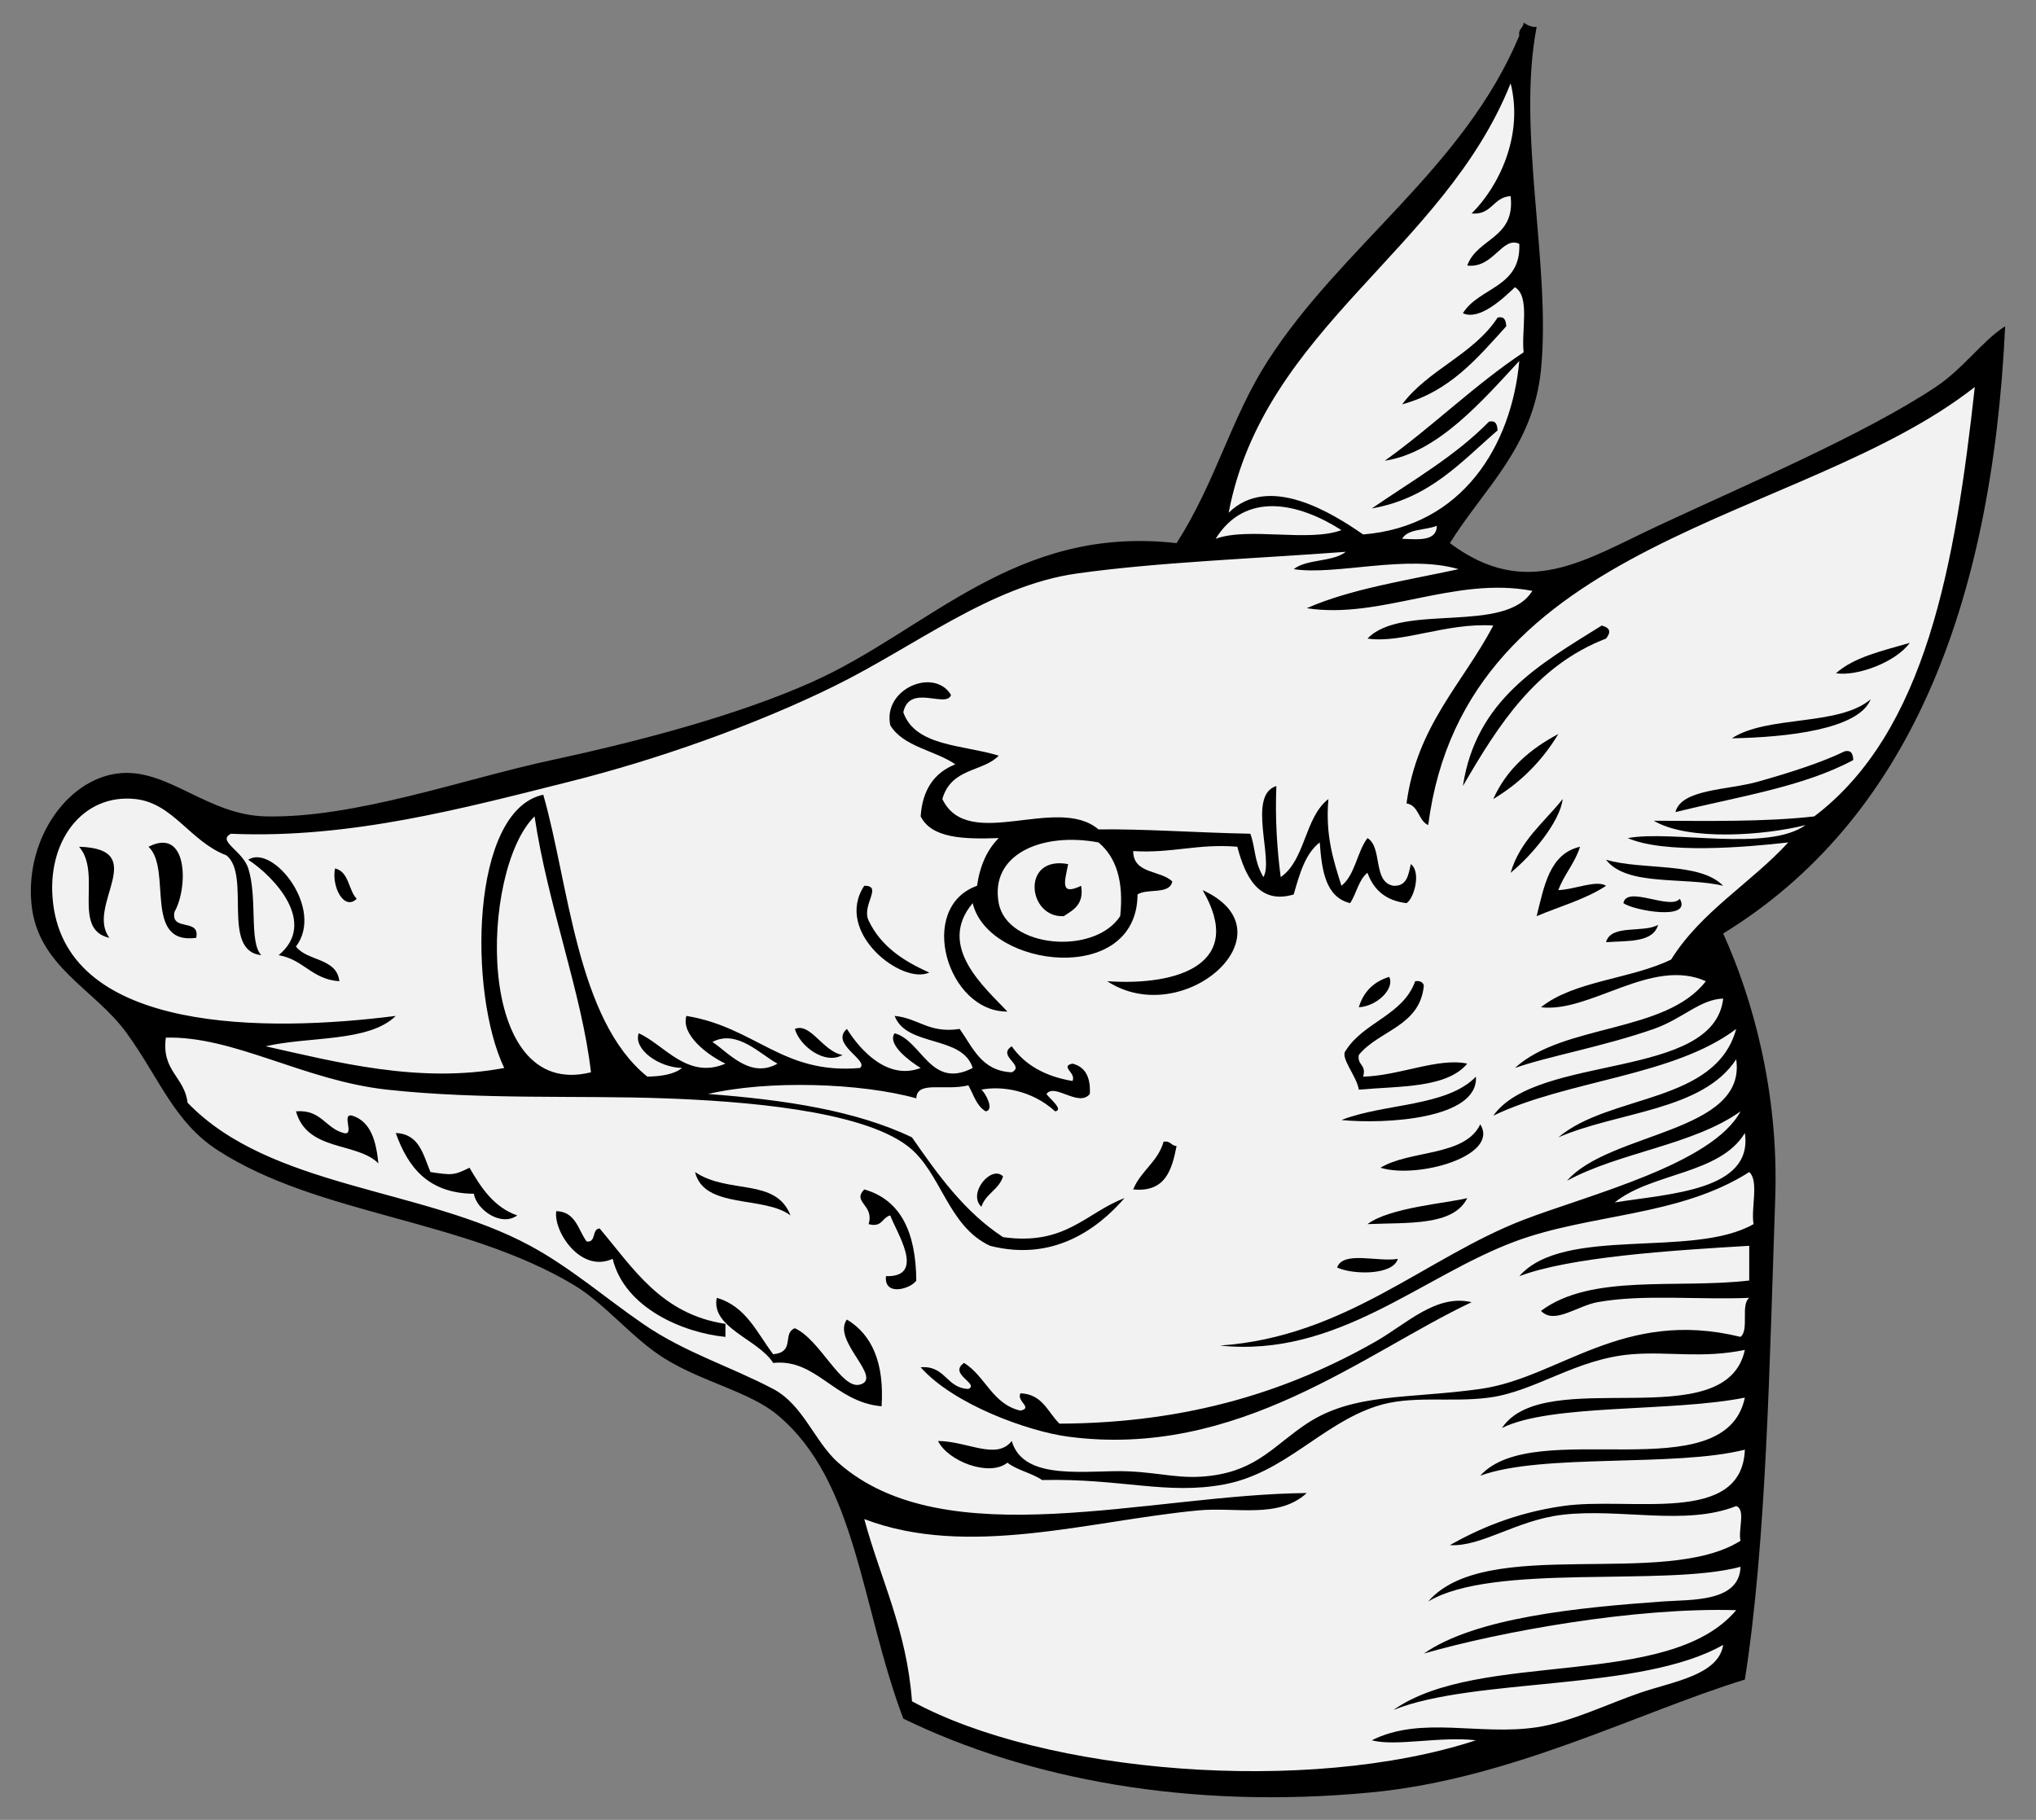 <?xml version="1.0" encoding="UTF-8" standalone="no"?>
<!DOCTYPE svg PUBLIC "-//W3C//DTD SVG 1.1//EN" "http://www.w3.org/Graphics/SVG/1.1/DTD/svg11.dtd">
<svg xmlns:dc="http://purl.org/dc/elements/1.1/" version="1.1" xmlns:xl="http://www.w3.org/1999/xlink" xmlns="http://www.w3.org/2000/svg" viewBox="33.75 76.5 297 265.5" width="297" height="265.5">
  <rect x="33.75" y="76.5" width="297" height="265.5" fill="#808080" stroke="none"/>
  <defs>
    <clipPath id="artboard_clip_path">
      <path d="M 33.75 76.5 L 330.75 76.5 L 330.75 331.943 L 319.5 339.989 L 33.75 342 Z"/>
    </clipPath>
  </defs>
  <g id="Boar_s_Head_Couped_(2)" stroke="none" stroke-opacity="1" stroke-dasharray="none" fill="none" fill-opacity="1">
    <title>Boar&apos;s Head Couped (2)</title>
    <g id="Boar_s_Head_Couped_(2)_Art" clip-path="url(#artboard_clip_path)">
      <title>Art</title>
      <g id="Group_111">
        <g id="Graphic_150">
          <path d="M 256.223 82.94 C 255.185 90.852 255.929 99.703 256.651 108.291 C 257.311 116.181 257.939 123.634 257.28 130.301 C 256.498 138.228 252.65 143.368 248.579 148.808 C 247.082 150.808 245.537 152.876 244.176 155.071 L 243.565 156.057 L 244.493 156.752 C 248.501 159.746 252.466 161.202 256.61 161.202 C 262.063 161.202 267.209 158.693 272.656 156.038 C 273.8 155.48 274.966 154.912 276.163 154.352 C 278.724 153.155 281.482 151.897 284.336 150.595 C 295.605 145.453 308.382 139.624 316.824 134.01 C 319.001 132.564 320.783 130.781 322.503 129.054 C 323.299 128.258 324.072 127.484 324.839 126.794 C 323.667 146.59 319.976 163.535 313.849 177.197 C 307.13 192.178 297.243 203.758 284.454 211.61 L 283.502 212.195 L 283.965 213.212 C 287.018 219.929 292.054 233.799 291.444 251.245 C 291.331 254.488 291.226 257.795 291.118 261.142 C 290.452 281.949 289.762 303.455 287.15 320.556 C 282.457 322.041 277.6 323.902 272.469 325.865 C 260.826 330.324 247.627 335.378 233.736 336.722 C 228.858 337.194 223.956 337.433 219.163 337.433 C 199.85 337.433 181.662 333.587 166.523 326.305 C 164.663 321.278 163.311 316.088 162.003 311.062 C 159.024 299.628 156.212 288.828 147.976 281.956 C 145.593 279.968 142.44 278.672 139.103 277.303 C 136.487 276.228 133.783 275.117 131.379 273.626 C 129.147 272.239 127.025 270.291 124.972 268.405 C 122.786 266.398 120.528 264.321 118.071 262.857 C 109.888 257.976 100.556 255.405 91.532 252.92 C 82.255 250.366 73.495 247.954 66.22 243.261 C 62.054 240.576 59.807 236.873 57.205 232.584 C 56.013 230.62 54.781 228.59 53.271 226.498 C 51.585 224.164 49.48 222.261 47.447 220.421 C 43.663 216.998 40.089 213.765 39.584 208.141 C 39.151 203.321 40.694 198.353 43.711 194.85 C 45.96 192.239 48.793 190.706 51.686 190.534 C 51.869 190.524 52.048 190.519 52.228 190.519 C 55.107 190.519 57.915 191.878 60.888 193.317 C 64.224 194.932 68.005 196.763 72.465 196.863 C 72.797 196.871 73.131 196.874 73.466 196.874 C 82.621 196.874 92.795 194.179 102.634 191.572 C 106.823 190.462 110.778 189.414 114.524 188.609 C 130.58 185.161 143.439 181.301 152.743 177.137 C 157.861 174.847 162.633 171.837 167.248 168.928 C 176.793 162.91 186.662 156.687 199.999 156.687 C 201.709 156.687 203.471 156.79 205.237 156.99 L 206.022 157.078 L 206.446 156.414 C 209.396 151.806 211.427 147.102 213.392 142.553 C 215.318 138.088 217.141 133.871 219.733 129.839 C 224.143 122.984 229.867 116.912 235.402 111.041 C 243.244 102.731 251.343 94.14 256.223 82.94" fill="#f2f2f2"/>
        </g>
        <g id="Group_112">
          <title>Ink</title>
          <g id="Graphic_149">
            <path d="M 252.213 122.831 C 253.288 122.598 253.405 123.324 253.478 124.096 C 249.263 128.741 245.262 133.599 238.29 135.486 C 242.074 130.412 248.726 128.205 252.213 122.831 Z" fill="black"/>
          </g>
          <g id="Graphic_148">
            <path d="M 250.947 138.018 C 252.023 137.785 252.139 138.512 252.213 139.284 C 246.89 143.875 242.306 149.206 233.861 150.674 C 239.737 146.638 246.049 143.035 250.947 138.018 Z" fill="black"/>
          </g>
          <g id="Graphic_147">
            <path d="M 267.399 167.76 C 268.713 168.114 268.739 168.747 268.032 169.658 C 257.832 173.59 252.335 182.227 247.149 191.173 C 249.063 178.534 258.444 173.358 267.399 167.76 Z" fill="black"/>
          </g>
          <g id="Graphic_146">
            <path d="M 312.327 170.291 C 310.347 173.058 304.728 175.202 301.57 174.72 C 304.247 172.337 308.409 171.436 312.327 170.291 Z" fill="black"/>
          </g>
          <g id="Graphic_145">
            <path d="M 172.479 177.884 C 171.826 179.897 166.422 176.172 165.518 180.415 C 167.261 185.423 174.284 185.149 179.439 186.743 C 177.121 189.155 172.535 188.462 171.213 193.07 C 174.973 200.879 187.95 192.37 193.993 197.5 C 200.688 197.412 208.323 197.983 216.141 198.132 C 216.942 200.322 216.626 201.967 218.039 204.46 C 219.609 202.023 215.635 192.498 219.938 191.172 C 219.747 196.005 220.039 200.353 220.57 204.46 C 224.196 201.968 224.059 195.714 227.533 193.07 C 227.06 198.393 228.271 202.034 229.432 205.726 C 231.431 204.14 231.689 200.814 233.228 198.765 C 235.47 200.109 233.946 205.217 237.025 205.726 C 239.013 205.817 239.199 204.103 239.556 202.562 C 241.109 203.749 240.005 207.611 238.923 208.257 C 235.899 207.905 234.119 206.31 233.228 203.827 C 231.931 204.851 231.631 206.872 230.697 208.257 C 227.136 207.388 226.561 203.532 226.268 199.398 C 224.124 201.052 223.317 204.041 222.469 206.991 C 217.332 208.524 215.37 204.284 214.243 200.031 C 208.487 199.548 204.685 201.019 199.055 200.663 C 199.06 204.035 203.047 203.421 204.751 205.093 C 204.406 207.067 201.081 206.063 199.688 206.991 C 199.623 220.396 177.86 217.742 175.643 208.257 C 170.324 214.563 177.408 220.564 180.705 224.076 C 171.937 224.157 167.422 208.906 176.275 205.726 C 176.697 202.772 177.755 200.455 179.439 198.765 C 174.41 198.944 169.667 198.835 168.05 195.601 C 168.317 191.65 170.083 189.198 173.112 188.008 C 170.112 185.944 165.527 185.467 163.62 182.313 C 162.484 176.966 170.044 173.827 172.479 177.884 Z M 179.439 208.258 C 180.669 214.815 193.387 215.911 197.157 210.156 C 197.714 204.96 196.518 201.514 193.993 199.399 C 185.705 197.854 178.107 201.149 179.439 208.258 Z" fill="black"/>
          </g>
          <g id="Graphic_144">
            <path d="M 306.632 178.517 C 304.902 182.908 294.465 184.063 286.382 184.211 C 291.616 180.8 301.962 182.495 306.632 178.517 Z" fill="black"/>
          </g>
          <g id="Graphic_143">
            <path d="M 261.071 183.579 C 258.697 187.532 255.531 190.696 251.58 193.07 C 253.53 188.695 256.942 185.779 261.071 183.579 Z" fill="black"/>
          </g>
          <g id="Graphic_142">
            <path d="M 304.101 187.377 C 296.844 191.298 287.125 192.76 278.156 194.97 C 279.005 191.595 285.776 191.784 290.178 190.54 C 294.951 189.193 299.49 187.736 302.835 186.111 C 303.912 185.878 304.03 186.603 304.101 187.377 Z" fill="black"/>
          </g>
          <g id="Graphic_141">
            <path d="M 261.704 193.071 C 261.346 196.309 257.257 201.275 254.111 203.828 C 255.5 199.102 259 196.486 261.704 193.071 Z" fill="black"/>
          </g>
          <g id="Graphic_140">
            <path d="M 62.371 213.321 C 54.567 214.377 58.914 203.279 55.411 200.033 C 61.203 197.071 61.208 206.032 59.207 209.525 C 58.59 212.462 62.989 210.383 62.371 213.321 Z" fill="black"/>
          </g>
          <g id="Graphic_139">
            <path d="M 45.285 200.032 C 55.828 200.337 46.175 208.711 49.715 213.32 C 44.134 212.116 48.69 203.937 45.285 200.032 Z" fill="black"/>
          </g>
          <g id="Graphic_138">
            <path d="M 264.235 200.032 C 263.486 202.447 261.919 204.042 261.071 206.36 C 263.428 206.277 266.664 204.821 268.032 205.727 C 265.12 207.668 261.318 208.717 257.907 210.156 C 259.005 205.771 259.774 201.057 264.235 200.032 Z" fill="black"/>
          </g>
          <g id="Graphic_137">
            <path d="M 69.964 201.93 C 73.524 199.579 81.12 209.078 76.925 214.586 C 78.55 216.757 82.885 216.218 83.252 219.648 C 79.277 219.405 78.008 216.456 74.394 215.851 C 80.075 211.179 73.852 204.487 69.964 201.93 Z" fill="black"/>
          </g>
          <g id="Graphic_136">
            <path d="M 268.032 201.93 C 273.424 203.499 281.683 202.2 285.116 205.727 C 279.505 204.378 271.058 205.865 268.032 201.93 Z" fill="black"/>
          </g>
          <g id="Graphic_135">
            <path d="M 189.564 202.563 C 189.08 205.08 188.298 207.253 191.462 205.727 C 191.895 208.479 190.324 209.23 188.931 210.156 C 183.623 210.451 182.669 201.265 189.564 202.563 Z" fill="black"/>
          </g>
          <g id="Graphic_134">
            <path d="M 82.621 203.196 C 84.681 203.668 84.546 206.333 85.785 207.625 C 83.945 209.423 82.088 205.87 82.621 203.196 Z" fill="black"/>
          </g>
          <g id="Graphic_133">
            <path d="M 159.822 205.727 C 162.598 205.691 159.391 208.543 160.455 210.789 C 162.213 214.516 165.507 216.705 169.314 218.382 C 165.324 220.245 155.36 212.482 159.822 205.727 Z" fill="black"/>
          </g>
          <g id="Graphic_132">
            <path d="M 209.181 206.36 C 222.595 212.486 206.417 226.922 195.258 219.648 C 205.784 220.366 215.417 217.029 209.181 206.36 Z" fill="black"/>
          </g>
          <g id="Graphic_131">
            <path d="M 278.789 207.625 C 280.645 210.867 272.028 209.34 270.563 208.258 C 271.037 205.615 277.37 209.323 278.789 207.625 Z" fill="black"/>
          </g>
          <g id="Graphic_130">
            <path d="M 275.625 211.423 C 274.882 214.057 271.184 213.731 268.032 213.954 C 268.739 211.288 273.485 212.658 275.625 211.423 Z" fill="black"/>
          </g>
          <g id="Graphic_129">
            <path d="M 236.392 219.016 C 237.268 220.678 234.627 223.319 231.963 223.446 C 232.655 221.187 234.132 219.71 236.392 219.016 Z" fill="black"/>
          </g>
          <g id="Graphic_128">
            <path d="M 240.189 219.649 C 240.923 219.546 241.314 219.788 241.454 220.282 C 240.89 226.256 234.891 226.798 231.963 230.407 C 231.703 231.931 233.118 231.783 232.595 233.571 C 237.837 233.451 243.58 230.753 247.782 231.673 C 244.819 235.249 237.97 234.939 231.963 235.469 C 231.718 233.572 229.147 230.732 230.064 229.774 C 232.647 225.607 238.416 224.626 240.189 219.649 Z" fill="black"/>
          </g>
          <g id="Graphic_127">
            <path d="M 156.658 230.407 C 154.078 231.909 150.392 229.097 149.698 226.611 C 151.987 225.639 153.786 229.924 156.658 230.407 Z" fill="black"/>
          </g>
          <g id="Graphic_126">
            <path d="M 249.049 233.571 C 249.445 239.754 235.85 240.535 229.432 239.899 C 235.63 237.451 244.813 237.984 249.049 233.571 Z" fill="black"/>
          </g>
          <g id="Graphic_125">
            <path d="M 76.926 238.633 C 80.61 238.324 81.206 241.102 83.887 241.797 C 85.605 242.249 83.435 238.814 85.152 239.266 C 87.864 240.14 88.613 242.978 88.949 246.226 C 85.811 243.07 78.578 244.538 76.926 238.633 Z" fill="black"/>
          </g>
          <g id="Graphic_124">
            <path d="M 249.681 240.531 C 252.55 245.117 240.585 248.53 235.127 246.859 C 239.457 244.231 247.439 245.251 249.681 240.531 Z" fill="black"/>
          </g>
          <g id="Graphic_123">
            <path d="M 91.48 241.797 C 94.935 241.929 95.483 244.966 96.542 247.492 C 99.682 247.944 99.917 248.004 102.237 246.859 C 103.946 249.79 105.771 252.606 109.197 253.821 C 106.846 255.51 103.278 253.011 102.87 250.656 C 96.184 250.594 93.26 246.767 91.48 241.797 Z" fill="black"/>
          </g>
          <g id="Graphic_122">
            <path d="M 203.486 243.063 C 204.508 242.884 204.575 243.661 205.384 243.695 C 204.692 247.222 203.726 250.475 199.055 250.023 C 200.146 247.316 202.65 246.024 203.486 243.063 Z" fill="black"/>
          </g>
          <g id="Graphic_121">
            <path d="M 135.143 247.492 C 140.01 250.781 146.927 248.264 149.064 253.821 C 145.238 250.896 136.445 252.94 135.143 247.492 Z" fill="black"/>
          </g>
          <g id="Graphic_120">
            <path d="M 180.072 248.125 C 179.465 250.05 177.531 250.646 176.908 252.555 C 174.844 250.618 178.37 246.387 180.072 248.125 Z" fill="black"/>
          </g>
          <g id="Graphic_119">
            <path d="M 159.822 250.023 C 165.238 251.569 167.353 256.414 167.416 263.312 C 166.665 264.501 162.69 265.717 162.986 262.68 C 168.949 262.85 164.434 256.147 163.619 253.821 C 162.412 254.09 162.474 255.629 160.455 255.086 C 161.332 252.233 157.995 251.926 159.822 250.023 Z" fill="black"/>
          </g>
          <g id="Graphic_118">
            <path d="M 247.782 251.29 C 245.77 255.395 239.086 254.828 233.228 255.086 C 236.487 252.644 244.924 252.026 247.782 251.29 Z" fill="black"/>
          </g>
          <g id="Graphic_117">
            <path d="M 139.572 269.64 C 139.572 270.273 139.572 270.906 139.572 271.538 C 133.374 270.938 124.861 267.303 123.121 260.149 C 118.438 262.29 114.449 256.113 114.895 253.188 C 117.756 253.279 118.07 255.918 119.324 257.617 C 120.783 257.811 120.028 255.79 121.222 255.719 C 126.149 261.548 130.216 268.238 139.572 269.64 Z" fill="black"/>
          </g>
          <g id="Graphic_116">
            <path d="M 237.658 260.149 C 236.951 262.609 230.983 262.462 228.799 261.414 C 229.689 258.929 234.798 260.665 237.658 260.149 Z" fill="black"/>
          </g>
          <g id="Graphic_115">
            <path d="M 248.416 266.476 C 232.792 273.848 214.317 289.372 189.565 286.093 C 183.786 285.329 172.872 281.423 168.05 275.969 C 171.711 275.682 171.755 279.013 175.01 279.133 C 176.674 278.376 172.028 276.966 174.377 275.336 C 177.512 277.262 178.49 281.346 182.603 282.297 C 184.498 281.88 181.997 280.944 182.603 279.766 C 185.851 279.892 186.585 282.533 188.298 284.195 C 207.39 284.119 222.054 279.268 234.493 272.171 C 238.874 269.672 243.254 265.241 248.416 266.476 Z" fill="black"/>
          </g>
          <g id="Graphic_114">
            <path d="M 138.307 265.843 C 142.573 267.062 144.175 270.943 146.533 274.069 C 149.821 273.764 147.802 271.028 149.697 270.273 C 153.395 271.939 156.471 279.239 159.188 278.5 C 162.679 277.551 155.037 272.07 157.29 269.007 C 160.978 271.227 162.755 275.356 162.352 281.664 C 155.431 281.041 152.881 274.673 146.533 275.336 C 144.402 271.901 137.427 270.209 138.307 265.843 Z" fill="black"/>
          </g>
          <g id="Graphic_113">
            <path d="M 256.009 79.8 C 256.517 80.135 257.037 80.459 257.907 80.433 C 254.97 95.652 260.037 115.275 258.54 130.424 C 257.416 141.781 250.162 147.808 245.251 155.736 C 256.418 164.079 264.837 158.247 275.625 153.205 C 288.275 147.292 305.64 139.928 316.123 132.955 C 320.146 130.281 322.971 126.175 326.25 124.096 C 324.316 165.406 311.906 196.237 285.116 212.689 C 289.326 221.942 293.254 235.702 292.71 251.29 C 291.897 274.636 291.444 301.439 288.28 321.529 C 272.497 326.404 254.222 336.012 233.861 337.983 C 207.239 340.559 183.554 336.017 165.518 327.226 C 159.267 310.647 158.75 292.596 147.168 282.929 C 143.102 279.535 136.244 278.136 130.715 274.703 C 125.982 271.765 122.05 266.704 117.427 263.945 C 101.185 254.256 80.261 253.823 65.538 244.328 C 59.162 240.216 57.055 233.894 52.249 227.243 C 47.525 220.703 39.16 217.53 38.329 208.259 C 37.462 198.607 43.887 189.733 51.617 189.276 C 58.48 188.87 64.19 195.418 72.498 195.604 C 85.546 195.897 101.394 190.142 114.263 187.378 C 127.436 184.548 141.571 180.758 152.23 175.988 C 169.228 168.382 181.813 153.058 205.385 155.738 C 211.099 146.812 213.305 137.51 218.673 129.161 C 229.492 112.338 247.281 101.06 255.378 81.701 C 255.197 80.677 255.972 80.61 256.009 79.8 Z M 212.977 151.306 C 218.823 145.558 228.042 151.319 232.595 154.47 C 247.049 153.313 254.249 141.534 255.376 129.158 C 250.078 134.854 243.506 142.567 235.759 143.712 C 242.768 138.698 248.794 132.7 256.009 127.893 C 255.652 124.663 256.975 119.754 254.744 118.401 C 253.01 120.059 249.549 123.31 247.149 122.198 C 249.47 118.401 255.662 118.477 255.376 112.074 C 252.876 110.894 251.606 115.706 247.782 115.237 C 249.235 111.207 254.832 111.319 254.111 105.113 C 251.51 105.255 251.418 107.906 248.416 107.644 C 252.354 103.774 256.036 96.286 254.111 88.661 C 244.354 113.073 218.109 124.376 212.977 151.306 Z M 175.643 232.306 C 174.146 227.475 165.993 229.299 164.253 224.711 C 167.731 225.031 169.253 227.305 173.744 226.611 C 175.673 229.323 176.902 232.735 181.338 232.938 C 183.374 231.923 179.113 230.573 181.338 229.142 C 183.25 231.869 186.221 233.539 190.196 234.204 C 190.803 233.024 188.302 232.089 190.196 231.673 C 192.058 232.132 192.864 233.646 192.727 236.102 C 191.086 238.095 187.591 234.442 186.4 236.102 C 186.762 236.674 189.009 238.432 187.665 238.633 C 184.237 235.497 179.776 234.896 176.908 235.469 C 177.439 235.872 178.889 238.427 177.541 238.633 C 176.203 237.861 175.765 236.191 175.01 234.837 C 171.575 235.69 167.494 234.103 167.417 236.735 C 159.288 234.467 145.691 234.062 137.043 236.102 C 148.227 236.94 158.662 238.529 166.784 242.43 C 170.583 247.912 174.461 253.316 180.072 256.985 C 189.164 258.272 192.136 253.439 197.79 251.29 C 193.722 255.967 187.249 260.562 178.174 258.25 C 171.926 255.345 171.061 247.439 166.151 243.695 C 159.231 238.422 141.912 237.142 130.715 236.735 C 118.081 236.275 103.892 236.965 90.217 235.469 C 78.076 234.141 67.926 227.628 57.944 227.876 C 57.28 232.759 60.675 233.582 61.108 237.368 C 73.17 249.896 95.34 249.729 111.099 258.25 C 116.989 261.436 122.046 265.851 127.551 269.64 C 133.652 273.84 140.166 275.784 146.535 279.133 C 150.918 281.436 152.582 286.845 156.027 289.89 C 171.621 303.678 201.496 294.503 224.371 294.319 C 220.238 298.112 214.101 296.325 208.549 296.85 C 192.651 298.356 174.947 303.89 159.825 298.116 C 162.204 306.916 166.018 314.282 166.785 324.695 C 185.967 335.195 224.483 338.438 249.05 330.389 C 243.789 329.779 237.344 331.326 233.862 330.389 C 241.07 326.765 249.557 329.749 257.909 328.491 C 262.918 327.736 268.359 325.036 273.095 323.429 C 277.862 321.812 284.442 320.87 285.118 316.467 C 273.165 323.288 248.908 321.178 237.026 325.96 C 249.651 317.068 277.192 323.096 287.016 311.405 C 272.226 310.97 252.606 314.526 241.456 317.733 C 249.007 312.482 263.973 311.02 276.259 310.14 C 280.414 309.842 287.484 310.286 287.649 305.077 C 276.527 308.064 251.53 304.447 242.088 310.14 C 250.493 300.404 276.544 308.316 287.649 301.281 C 287.263 299.767 288.445 296.69 287.016 296.217 C 279.637 299.161 270.111 296.502 261.705 297.483 C 254.946 298.273 249.888 302.197 245.252 301.914 C 249.346 299.617 254.554 297.258 261.705 296.217 C 271.545 294.786 287.837 299.154 288.281 287.991 C 277.988 290.59 258.7 288.485 249.683 291.788 C 257.556 282.999 285.375 294.153 288.281 280.398 C 277.556 282.541 260.035 281.258 252.847 284.828 C 259.1 275.473 285.497 286.26 288.281 273.437 C 281.958 274.726 277.265 273.64 271.83 274.069 C 263.637 274.717 257.772 279.493 250.948 280.398 C 245.232 281.155 239.652 279.968 234.495 281.664 C 226.487 284.295 221.145 291.396 212.346 293.054 C 203.96 294.633 197.312 292.16 185.77 292.421 C 184.266 291.393 182.131 290.998 180.707 289.89 C 178.059 292.005 172.038 289.682 170.583 286.726 C 174.914 286.755 179.088 289.575 181.34 286.726 C 183.074 292.771 192.591 290.883 198.425 291.155 C 203.387 291.387 206.012 292.365 210.449 291.788 C 217.202 290.911 219.678 287.299 224.372 284.195 C 231.216 279.668 239.174 280.606 249.684 279.133 C 261.195 277.518 270.454 267.31 287.65 271.538 C 288.946 270.512 287.623 266.87 288.916 265.843 C 281.454 266.152 273.36 265.273 266.769 266.476 C 263.769 267.024 260.464 269.786 258.543 267.742 C 265.846 262.261 278.432 264.549 288.916 263.312 C 288.916 261.625 288.916 259.937 288.916 258.25 C 277.357 258.927 262.723 259.897 255.379 262.68 C 261.875 255.255 280.696 260.155 289.548 255.086 C 289.147 252.748 290.367 248.783 288.916 247.492 C 278.727 254.004 265.702 253.536 254.746 257.617 C 241.037 262.723 228.822 274.597 211.714 272.804 C 230.048 271.542 241.745 259.938 256.012 254.454 C 265.402 250.842 283.547 246.347 287.65 238.633 C 280.763 243.556 269.986 244.594 262.339 248.757 C 268.556 241.603 288.585 241.791 287.017 231.04 C 282.103 238.571 269.741 238.652 261.074 242.43 C 268.615 236.05 284.029 237.544 287.017 226.611 C 277.899 233.52 262.406 234.06 251.582 239.266 C 258.036 230.166 283.762 234.099 285.119 222.18 C 281.742 222.286 279.187 225.144 274.995 226.611 C 267.605 229.194 259.355 230.653 254.746 232.306 C 261.765 225.826 276.714 227.275 282.588 219.649 C 274.706 216.104 265.703 224.314 258.543 223.446 C 263.329 219.584 271.723 219.33 277.526 216.485 C 281.902 209.471 289.161 205.34 294.61 199.4 C 288.221 200.132 276.583 201.103 271.198 198.768 C 277.722 197.568 291.578 200.838 297.143 196.869 C 291.177 198.377 280.03 199.232 274.995 196.237 C 283.036 196.263 291.206 196.419 298.408 195.604 C 314.722 183.231 318.972 158.793 321.823 132.957 C 296.409 152.896 247.511 154.832 242.09 196.869 C 240.624 196.226 240.74 194 238.926 193.706 C 240.439 182.352 247.148 176.196 251.582 167.761 C 244.785 167.298 238.216 170.42 233.231 169.659 C 238.293 164.386 253.359 169.117 257.277 162.699 C 245.887 160.527 235.158 166.9 224.372 165.23 C 230.817 162.395 238.892 161.189 246.519 159.535 C 238.943 157.324 228.703 160.481 222.471 159.535 C 224.338 158.026 228.2 158.512 230.067 157.004 C 216.75 158.005 202.601 158.512 190.832 160.168 C 178.241 161.939 167.297 170.772 155.395 176.621 C 144.046 182.199 129.799 187.288 116.795 190.542 C 101.623 194.34 84.846 198.899 67.437 198.135 C 65.343 199.195 69.139 200.576 69.968 203.197 C 71.355 207.583 70.05 213.969 71.866 215.852 C 65.965 215.214 70.393 204.249 66.804 201.299 C 61.478 199.28 59.029 193.676 53.516 193.073 C 45.813 192.229 40.432 199.268 41.494 208.259 C 43.73 227.216 72.568 227.124 91.485 224.711 C 87.544 228.576 78.829 227.666 72.501 229.142 C 82.515 231.364 94.823 234.659 107.304 232.306 C 102.063 221.39 102.328 194.72 112.999 192.439 C 116.714 205.333 117.851 225.288 128.185 233.571 C 130.242 233.518 132.078 233.245 133.247 232.306 C 129.786 232.218 126.121 229.547 126.92 227.243 C 130.592 228.852 134.012 234.062 139.575 231.673 C 136.903 230.4 133.054 227.427 133.88 224.711 C 144.004 226.363 147.879 233.294 159.192 232.306 C 160.626 231.236 154.748 228.791 157.294 226.611 C 159.248 229.726 163.244 234.149 168.051 232.306 C 166.465 231.336 163.106 228.846 164.254 227.243 C 168.246 228.319 169.486 235.497 175.643 232.306 Z M 211.079 155.103 C 215.864 153.348 224.683 155.631 229.432 153.837 C 223.199 149.856 215.442 148.091 211.079 155.103 Z M 238.29 155.103 C 240.711 155.204 243.307 155.48 243.353 153.205 C 241.711 153.883 239.113 153.607 238.29 155.103 Z M 119.955 232.938 C 118.673 221.545 113.632 208.481 111.73 195.603 C 103.772 203.372 102.823 237.208 119.955 232.938 Z M 147.167 231.673 C 144.68 230.35 141.275 226.613 137.675 228.509 C 139.971 230.021 143.186 233.949 147.167 231.673 Z M 269.297 251.923 C 277.29 250.632 289.523 250.214 288.28 241.797 C 284.628 247.848 274.653 247.574 269.297 251.923 Z" fill="black"/>
          </g>
        </g>
      </g>
    </g>
  </g>
</svg>
